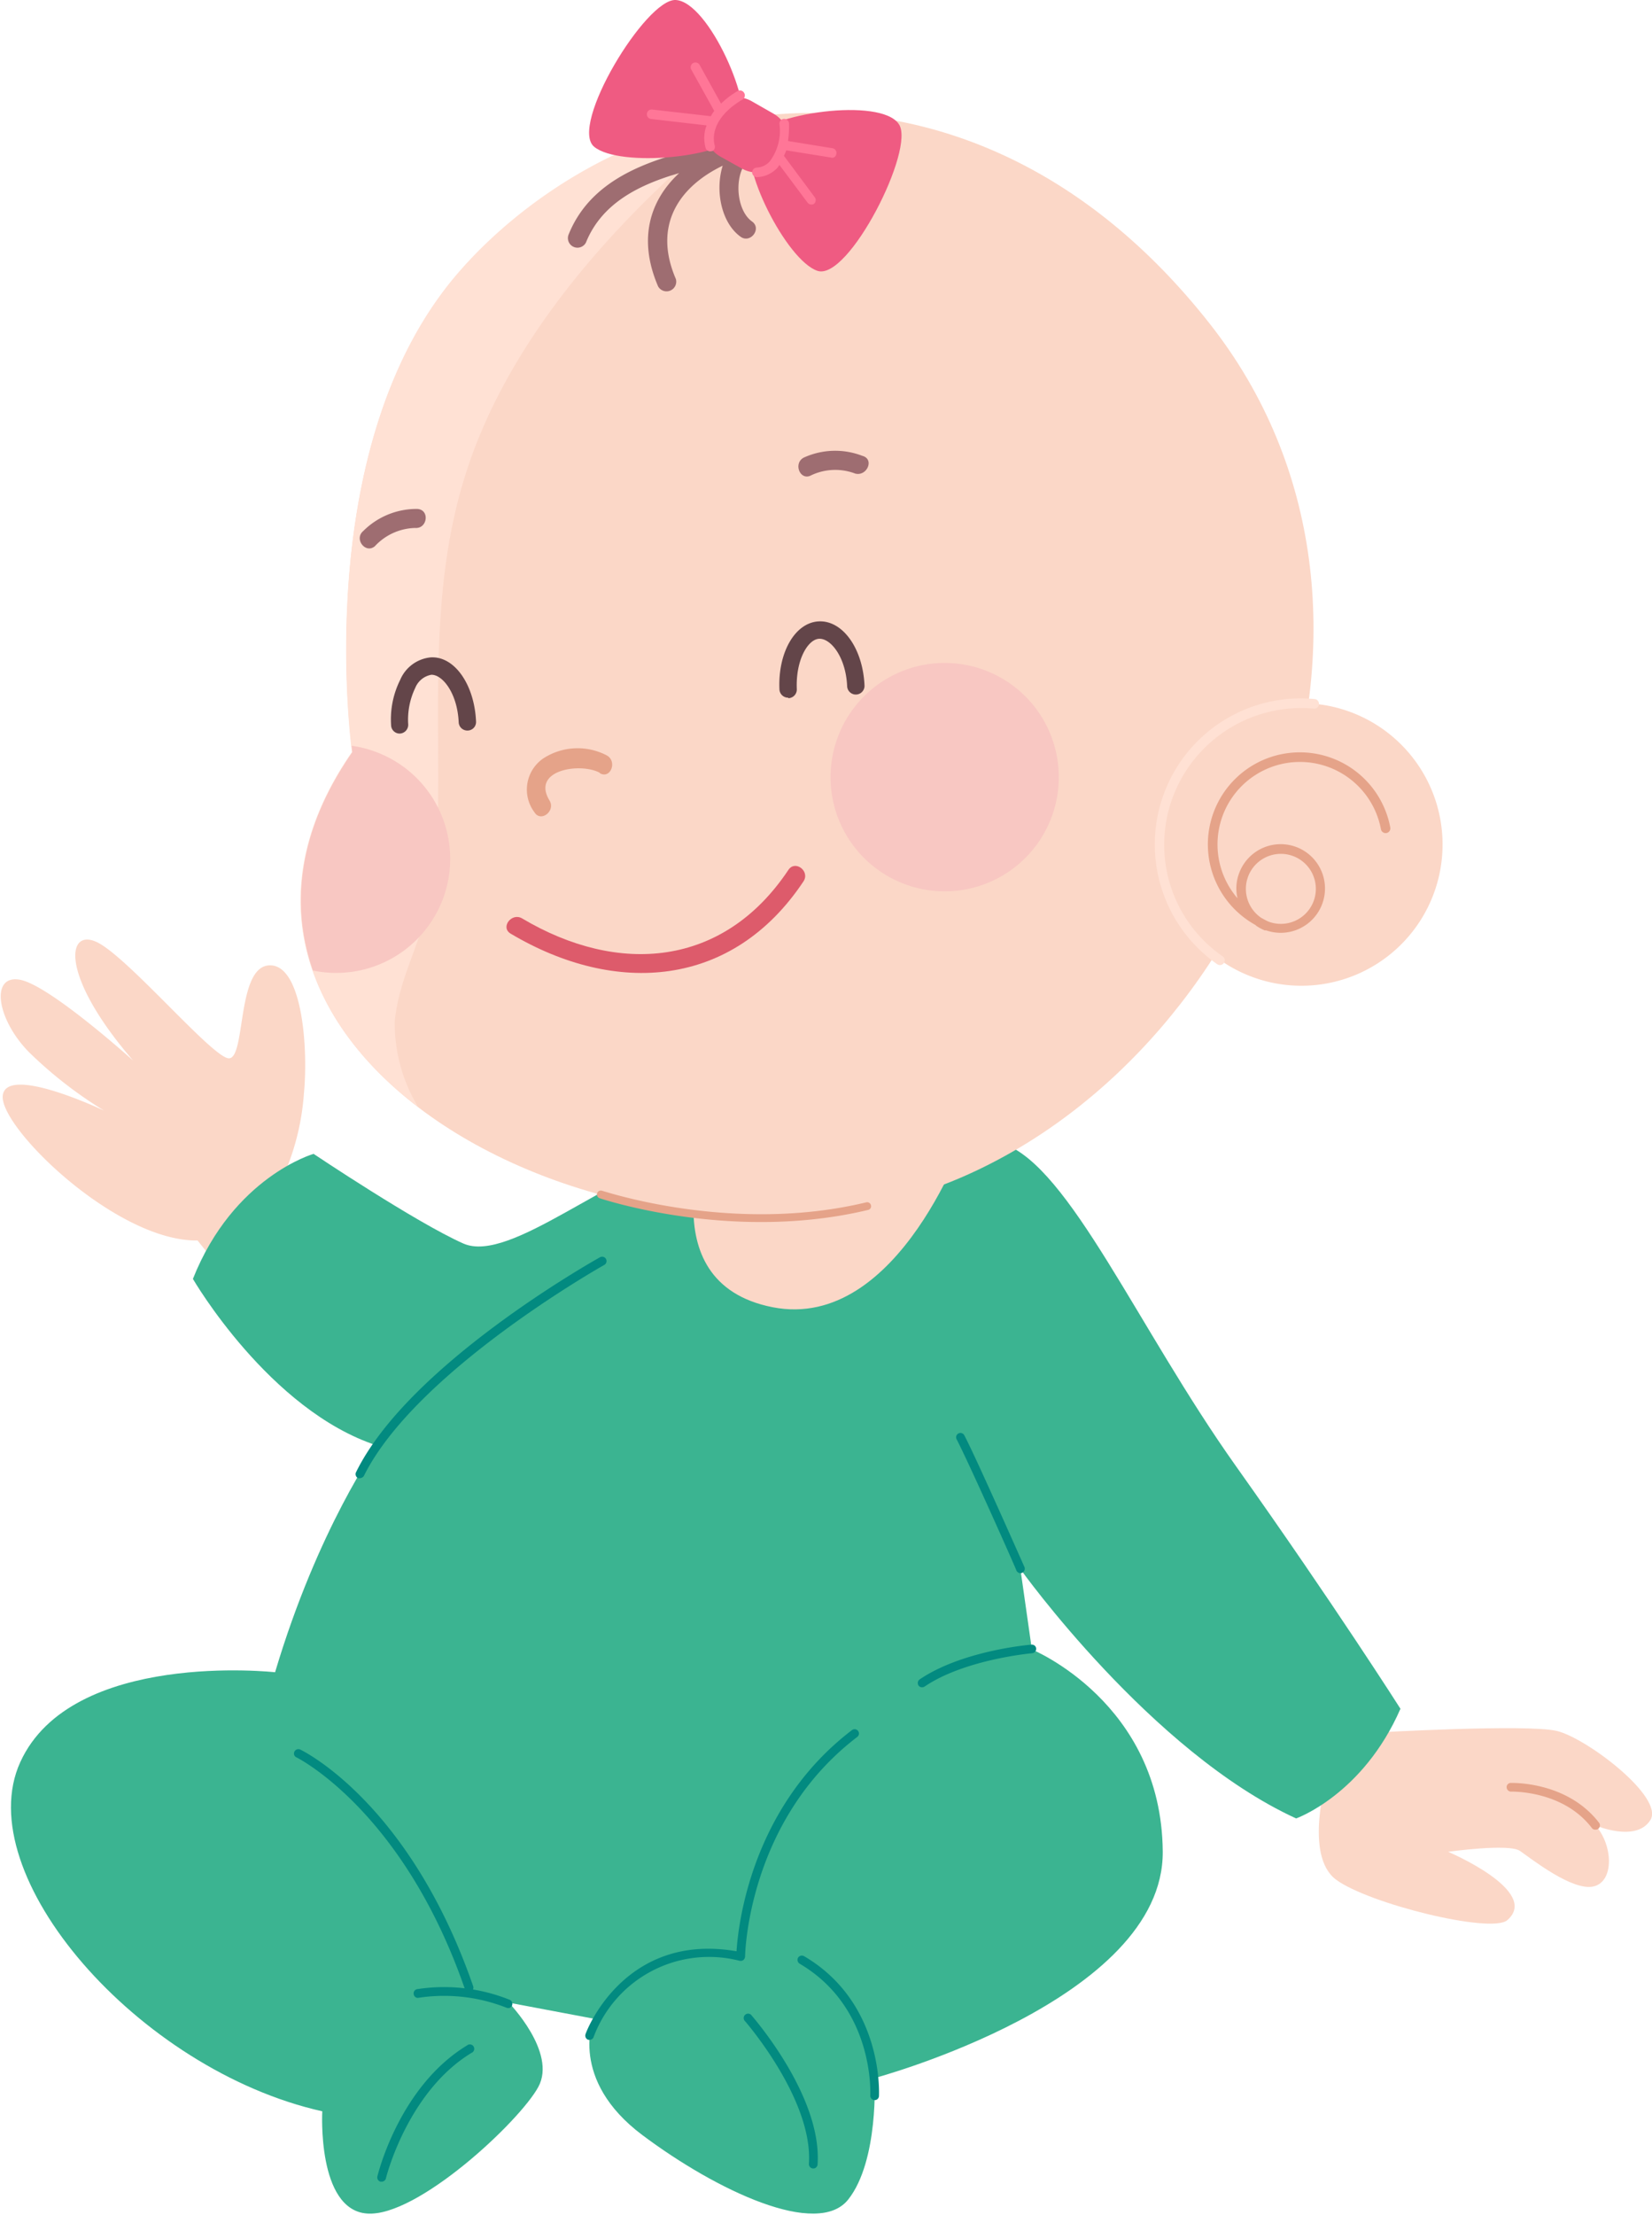 <?xml version="1.0" encoding="UTF-8"?> <svg xmlns="http://www.w3.org/2000/svg" viewBox="0 0 131.28 175.89"><defs><style>.cls-1{isolation:isolate;}.cls-2{fill:#fbd7c7;}.cls-3{fill:#e5a389;}.cls-4{fill:#3bb491;}.cls-5{fill:#ffe1d4;}.cls-6{fill:#dd5b6b;}.cls-7{fill:#9e6d71;}.cls-8{mix-blend-mode:multiply;}.cls-9{fill:#f8c7c2;}.cls-10{fill:#634549;}.cls-11{fill:#ef5b82;}.cls-12{fill:#ff7697;}.cls-13{fill:#028a80;}</style></defs><g class="cls-1"><g id="Warstwa_2" data-name="Warstwa 2"><g id="OBJECTS"><path class="cls-2" d="M24.74,96.44l-1.93-3.72a19.66,19.66,0,0,0,1.34-5.86c.36-3.71-.15-10.35-2.78-10.19s-1.8,7.7-3.27,7.37-8-8.08-10.41-9.22-2.93,2.68,2.89,9.41c0,0-6.65-6-9-6.42s-1.87,3.09.7,5.73a33.58,33.58,0,0,0,6,4.67S.53,84.52.22,87s9,11.61,15.48,11.52L18.48,102Z"></path><path class="cls-2" d="M105.46,141.08s-1.88,6.28.71,8.2,12.33,4.32,13.61,3.22c2.67-2.31-4.7-5.43-4.7-5.43s4.83-.68,5.71-.07,4.18,3.22,5.85,2.82,1.53-3.33.14-4.85c0,0,3.24,1.39,4.37-.42s-5.07-6.52-7.44-7.08-14.42.13-14.42.13Z"></path><path class="cls-3" d="M126.81,145.31a.33.33,0,0,1-.31-.13c-2.28-3-6.37-2.89-6.41-2.89a.35.35,0,0,1-.36-.33.33.33,0,0,1,.34-.36c.18,0,4.48-.11,7,3.16a.34.34,0,0,1-.06.48A.29.29,0,0,1,126.81,145.31Z"></path><path class="cls-4" d="M54.9,91.76c-6.16,1.06-14.33,8.66-18.08,7s-11.9-7.12-11.9-7.12-6.37,1.82-9.59,9.93c0,0,6.06,10.45,14.65,13.24,0,0-4.71,6.55-8.12,18,0,0-16.18-1.8-20.25,7.14s9.33,24.44,24,27.73c0,0-.43,7.81,3.55,8.12s12.13-7.31,13.62-10.06-2.35-6.69-2.35-6.69l6.73,1.27s-2,4.84,3.89,9.25,13.92,8.2,16.36,5.11,2.09-9.64,2.09-9.64,23-6.17,22.9-18S82,131,82,131l-.91-6.38S91.46,139.14,103,144.42c0,0,5.3-1.87,8.29-8.71,0,0-5.26-8.27-13.08-19.28S85,92.68,79.73,90.83,54.9,91.76,54.9,91.76Z"></path><path class="cls-2" d="M56.69,89.29c-.39.15-5.4,12.55,4.71,14.53s15.47-14,15.47-14Z"></path><path class="cls-2" d="M96.12,25.69c18,22.84,4.36,57.26-19.54,67.74C50.85,104.71,11,84.26,28,59.74c0,0-3.5-24.25,8.39-38C49.09,7,76.77,1.13,96.12,25.69Z"></path><path class="cls-5" d="M36.38,21.7C41.57,15.68,50,10.37,58.6,9.43c-8.52,6.91-17.11,16-21,26.48C34,45.6,35,55.32,34.79,65.4a35.17,35.17,0,0,1-1.42,8.78c-.75,2.27-1.77,4.44-2,6.94a12.79,12.79,0,0,0,1.86,6.8c-9-6.86-12.94-17.1-5.27-28.18C28,59.74,24.49,35.49,36.38,21.7Z"></path><path class="cls-6" d="M63.85,70c-5.64,8.47-14.92,9.11-23.27,4.15-.84-.5.08-1.7.91-1.21,7.64,4.54,16,3.89,21.16-3.85.54-.82,1.74.1,1.2.91Z"></path><path class="cls-3" d="M47.67,61.38c-1.52-.84-5.49-.25-4,2.2.5.82-.69,1.76-1.2.93a3,3,0,0,1,.68-4.26A5,5,0,0,1,48.23,60c.84.48.29,1.89-.56,1.41Z"></path><path class="cls-7" d="M63.86,36.35a6,6,0,0,1,4.66-.15c1,.26.37,1.66-.56,1.41a4.47,4.47,0,0,0-3.5.14c-.86.47-1.45-.93-.6-1.4Z"></path><path class="cls-7" d="M33,41.93a4.51,4.51,0,0,0-3.21,1.45c-.74.63-1.67-.57-.93-1.2a6,6,0,0,1,4.31-1.76c1,.07.8,1.58-.17,1.51Z"></path><g class="cls-8"><path class="cls-9" d="M66.65,58.35A9.07,9.07,0,1,0,78.44,53.3,9.07,9.07,0,0,0,66.65,58.35Z"></path><path class="cls-9" d="M28,59.74s0-.19-.06-.51a8.64,8.64,0,0,1,2.12.56,9.06,9.06,0,0,1-5.19,17.29C23.05,71.85,23.71,65.92,28,59.74Z"></path></g><path class="cls-10" d="M62.63,55.41a.69.69,0,0,1-.69-.66c-.13-2.94,1.25-5.32,3.14-5.4s3.49,2.15,3.62,5.09a.69.69,0,0,1-1.38.06c-.1-2.27-1.26-3.76-2.18-3.77s-1.92,1.68-1.82,4a.69.69,0,0,1-.66.72Z"></path><path class="cls-10" d="M31.76,58.26a.68.68,0,0,1-.68-.66A7,7,0,0,1,31.8,54a2.94,2.94,0,0,1,2.42-1.79c1.89-.12,3.48,2.15,3.61,5.09a.68.68,0,0,1-.65.72.69.69,0,0,1-.73-.66c-.1-2.27-1.26-3.78-2.17-3.77A1.7,1.7,0,0,0,33,54.63a5.82,5.82,0,0,0-.56,2.91.7.7,0,0,1-.66.72Z"></path><path class="cls-7" d="M46.56,19.27c1.26-3.13,4.22-4.6,7.41-5.52-2.32,2.15-3.3,5.22-1.67,9a.77.77,0,0,0,1.41-.59c-1.84-4.25.24-7.32,3.72-9-.62,2-.1,4.55,1.42,5.64.78.57,1.71-.64.91-1.21-1.41-1-1.51-4.36.14-5.22l.26-.06c.84-.19.78-1.41.07-1.5a.6.6,0,0,0-.43,0l-.18,0h0c-.33.09-.66.18-1,.29-5.13,1.08-11.31,2.23-13.44,7.54A.76.76,0,0,0,46.56,19.27Z"></path><path class="cls-11" d="M53.69,0c-2.36-.11-8.5,10-6.47,11.66s10.55.87,11.67-1.15S56.31.11,53.69,0Z"></path><path class="cls-11" d="M71.43,9.86c1.34,1.94-4,12.48-6.47,11.65S58.64,13,59.76,11,70,7.69,71.43,9.86Z"></path><path class="cls-11" d="M62.4,12.39a2.53,2.53,0,0,1-3.44,1l-1.67-.93a2.52,2.52,0,0,1-1-3.43h0a2.52,2.52,0,0,1,3.43-1L61.42,9a2.53,2.53,0,0,1,1,3.43Z"></path><path class="cls-12" d="M59.13,7.37a.38.38,0,0,0-.51-.14h0a6.78,6.78,0,0,0-1.32,1l-1.7-3.07a.38.38,0,0,0-.67.36l1.83,3.29a2.47,2.47,0,0,0-.27.42l-4.66-.53a.37.37,0,0,0-.42.33.37.37,0,0,0,.33.42l4.41.51a2.85,2.85,0,0,0-.07,1.81.38.38,0,0,0,.48.23l.05,0a.38.38,0,0,0,.18-.46c0-.08-.65-1.93,2.22-3.64A.38.38,0,0,0,59.13,7.37Z"></path><path class="cls-12" d="M66.14,11.77l-3.52-.57a7.77,7.77,0,0,0,.08-1.4.39.39,0,0,0-.4-.36.38.38,0,0,0-.36.39,4.05,4.05,0,0,1-.78,3,1.48,1.48,0,0,1-1,.48.39.39,0,0,0-.39.37.39.39,0,0,0,.37.39,2.29,2.29,0,0,0,1.06-.29,2.63,2.63,0,0,0,.53-.4,2.92,2.92,0,0,0,.21-.28l2.24,3a.39.39,0,0,0,.49.1l0,0a.38.38,0,0,0,.08-.53L62.3,12.38c.06-.15.13-.28.18-.44l3.54.57a.38.38,0,0,0,.24,0,.4.4,0,0,0,.2-.27A.38.38,0,0,0,66.14,11.77Z"></path><path class="cls-2" d="M93,62.9a11.22,11.22,0,1,0,14.58-6.25A11.22,11.22,0,0,0,93,62.9Z"></path><path class="cls-5" d="M96.81,76.62a.38.38,0,0,0,.45-.14.37.37,0,0,0-.09-.52A10.78,10.78,0,0,1,93.3,63.05a10.89,10.89,0,0,1,11.1-6.77.38.38,0,0,0,.07-.76,11.6,11.6,0,0,0-7.74,21.06Z"></path><path class="cls-3" d="M99.82,73.52a4,4,0,0,0,.68.37l.06,0,.06,0h0a3.52,3.52,0,1,0-2.12-4.62,3.44,3.44,0,0,0-.16,2.07,6.55,6.55,0,1,1,11.4-5.48.38.38,0,0,0,.44.3.38.38,0,0,0,.3-.45,7.31,7.31,0,1,0-10.7,7.76Zm1-.32c-.21-.09-.4-.2-.6-.31a2.78,2.78,0,1,1,.6.31Z"></path><path class="cls-3" d="M69,96.09l0,0c-10.88,2.61-21.25-.9-21.36-.93a.32.32,0,0,1-.19-.39.31.31,0,0,1,.39-.2c.1,0,10.32,3.49,21,.92a.31.31,0,0,1,.37.22A.3.3,0,0,1,69,96.09Z"></path><path class="cls-13" d="M28.64,117.39a.43.43,0,0,1-.19,0,.35.35,0,0,1-.16-.46c4.18-8.53,18.79-16.74,19.41-17.09a.35.35,0,0,1,.34.61c-.15.08-15,8.45-19.13,16.78A.37.37,0,0,1,28.64,117.39Z"></path><path class="cls-13" d="M37.31,158.19a.35.35,0,0,1-.37-.23c-4.9-14.15-13.3-18.35-13.38-18.39a.33.33,0,0,1-.16-.46.35.35,0,0,1,.46-.16c.35.17,8.73,4.34,13.74,18.79a.34.34,0,0,1-.22.44Z"></path><path class="cls-13" d="M40.46,159.47a.35.35,0,0,1-.17,0,13.52,13.52,0,0,0-7-.81.33.33,0,0,1-.41-.26.34.34,0,0,1,.26-.42,14,14,0,0,1,7.38.85.35.35,0,0,1-.1.66Z"></path><path class="cls-13" d="M30.36,173.27h-.12a.35.35,0,0,1-.25-.42c.07-.29,1.78-7.16,7.12-10.4a.35.35,0,1,1,.36.59c-5.09,3.09-6.8,9.91-6.81,10A.36.36,0,0,1,30.36,173.27Z"></path><path class="cls-13" d="M64.67,172.22h-.06a.35.35,0,0,1-.33-.37c.35-5.1-5.06-11.32-5.12-11.38a.35.35,0,0,1,.52-.46c.23.27,5.66,6.5,5.29,11.89A.34.34,0,0,1,64.67,172.22Z"></path><path class="cls-13" d="M46.9,162a.3.3,0,0,1-.16,0,.35.35,0,0,1-.21-.44c0-.08,3-8.15,12-6.59.13-2.06,1.15-11.45,9.18-17.57a.35.35,0,0,1,.48.07.34.34,0,0,1-.07.48c-8.73,6.66-8.91,17.33-8.91,17.44a.41.41,0,0,1-.13.27.38.38,0,0,1-.29.07,9.79,9.79,0,0,0-11.62,6.06A.33.33,0,0,1,46.9,162Z"></path><path class="cls-13" d="M69.55,166.79h-.07a.35.35,0,0,1-.32-.37c0-.07.36-6.95-5.61-10.46a.36.36,0,0,1-.13-.48.36.36,0,0,1,.48-.12c6.35,3.73,5.95,11,5.95,11.1A.34.34,0,0,1,69.55,166.79Z"></path><path class="cls-13" d="M73.31,134a.33.33,0,0,1-.32-.14.36.36,0,0,1,.09-.48c3.36-2.28,8.66-2.75,8.89-2.76a.33.33,0,0,1,.37.31.35.35,0,0,1-.32.37s-5.34.47-8.55,2.65A.3.3,0,0,1,73.31,134Z"></path><path class="cls-13" d="M81.13,124.94a.36.36,0,0,1-.36-.21c0-.08-3.83-8.67-4.75-10.42a.34.34,0,1,1,.61-.32c.93,1.76,4.62,10.11,4.78,10.46a.36.36,0,0,1-.18.46A.38.38,0,0,1,81.13,124.94Z"></path></g></g></g></svg> 